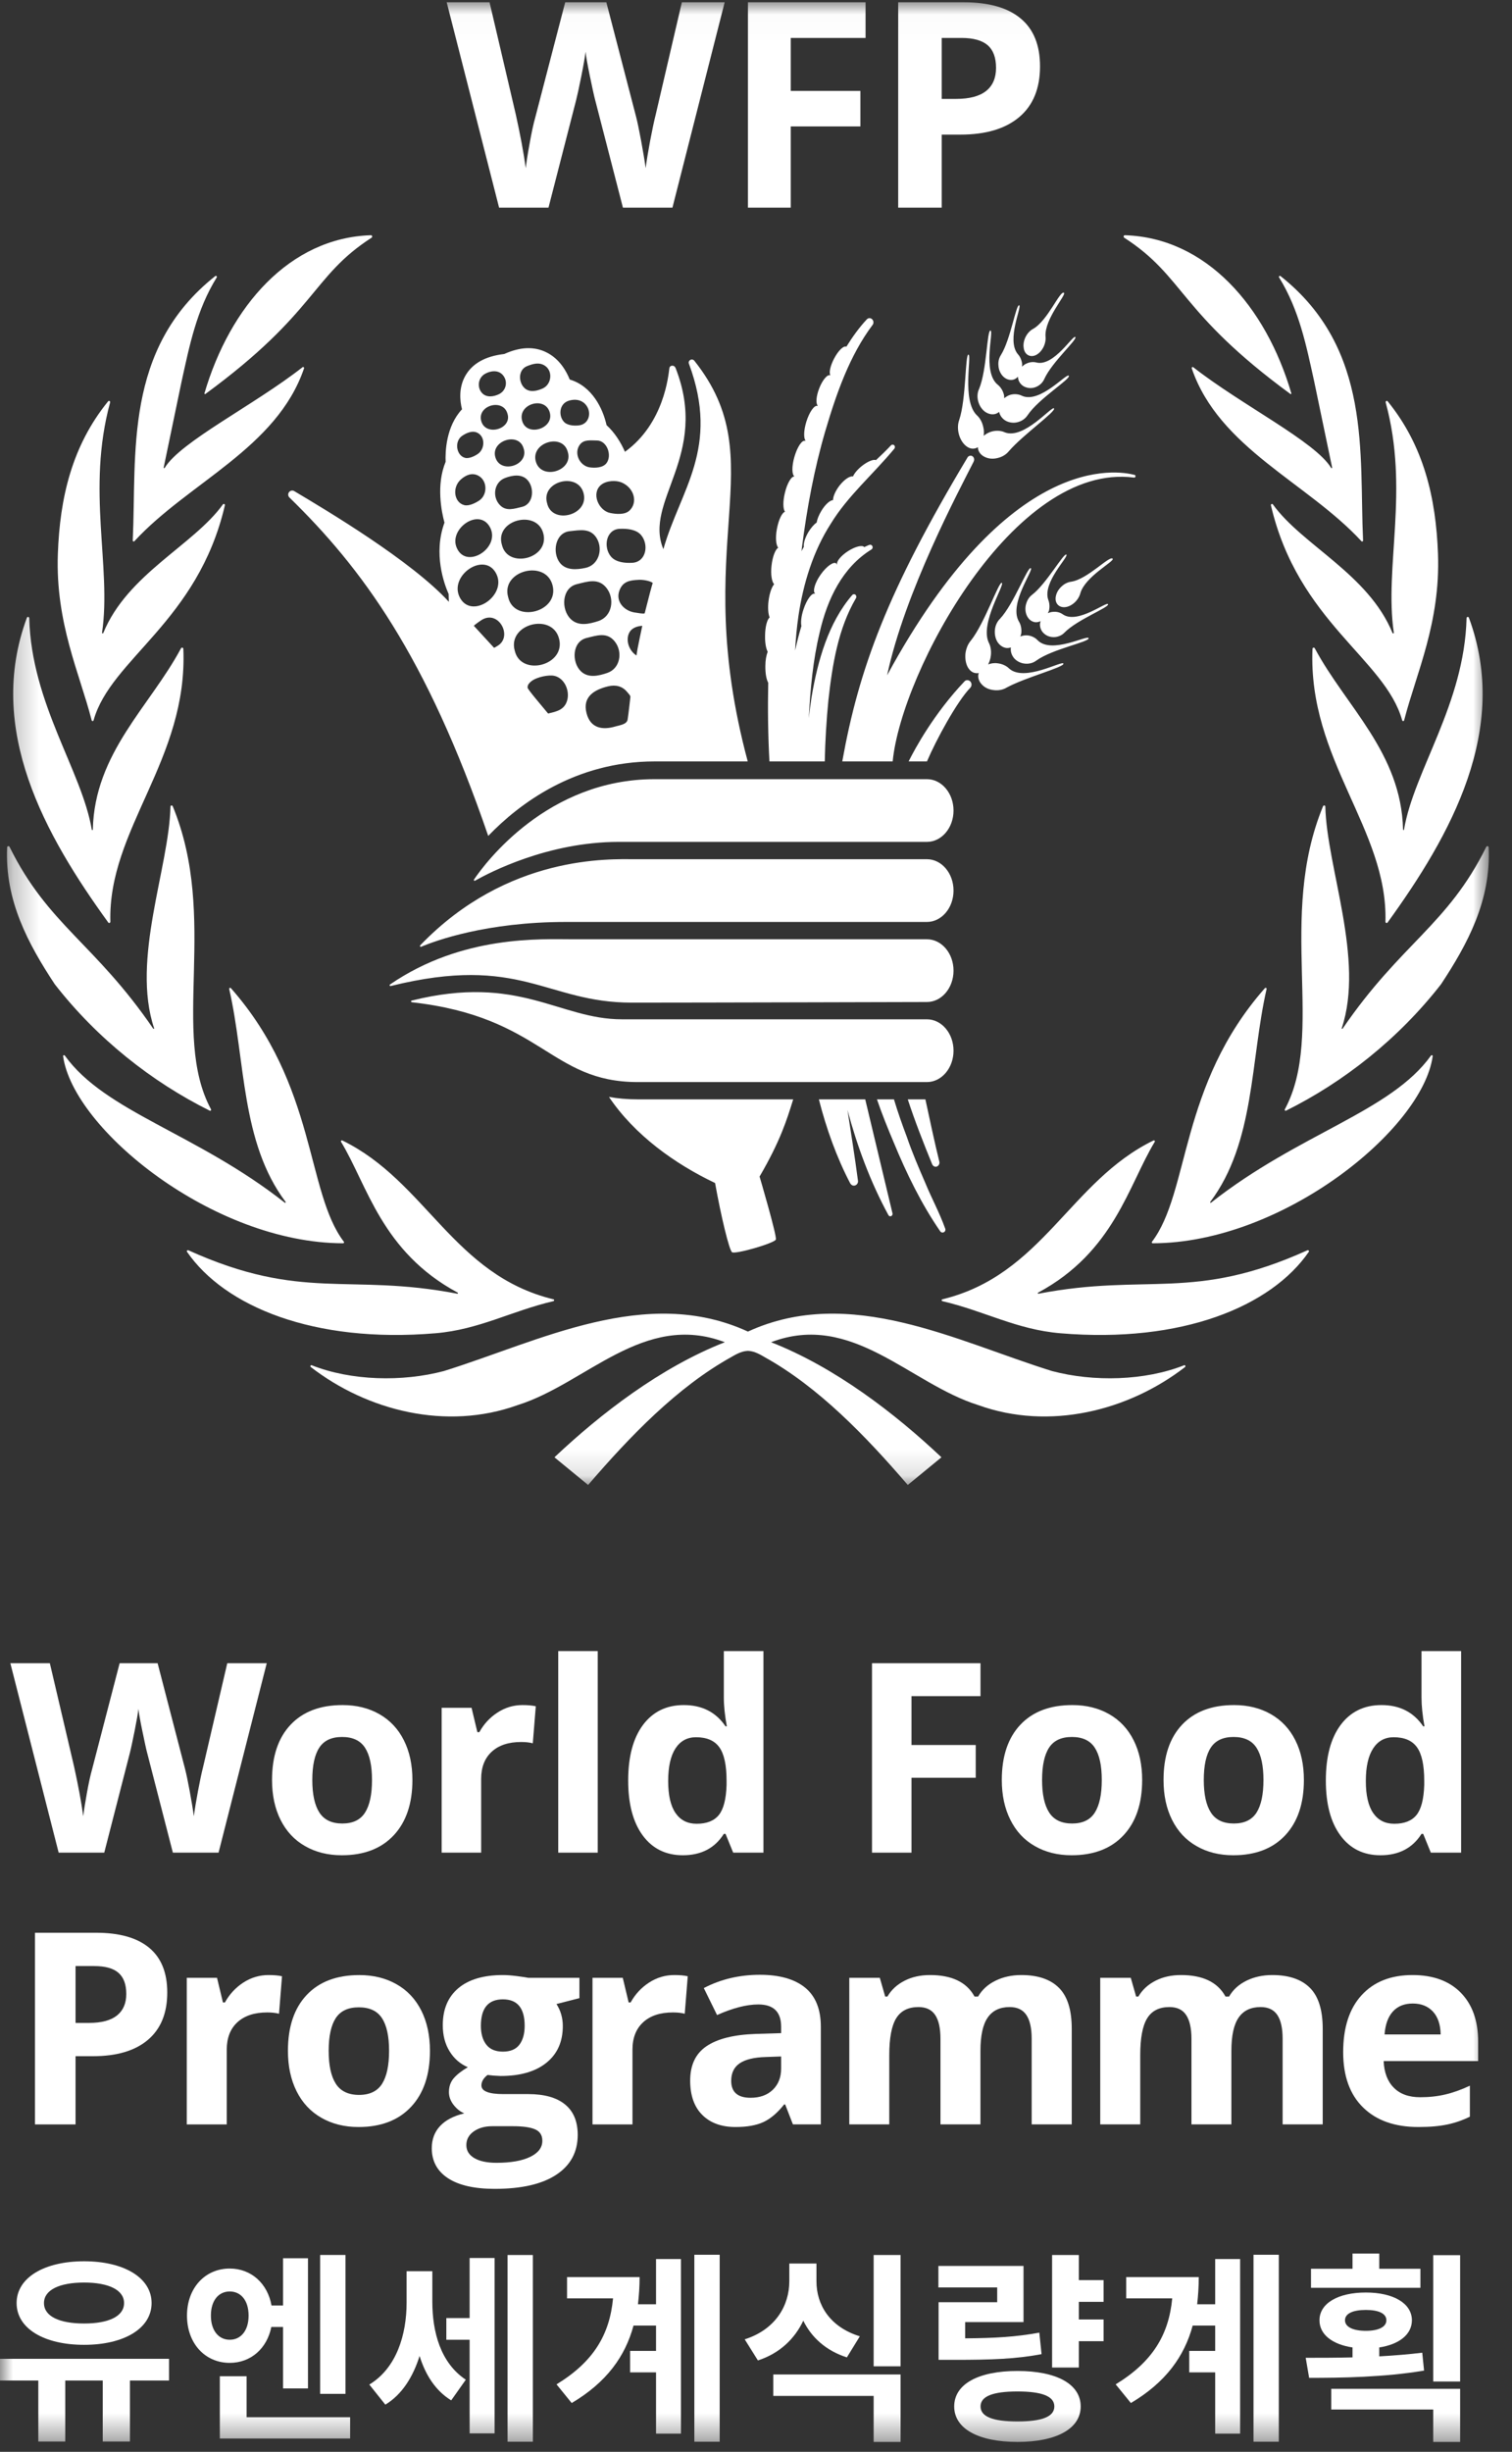 <?xml version="1.0" encoding="UTF-8"?>
<svg width="58px" height="94px" viewBox="0 0 58 94" version="1.1" xmlns="http://www.w3.org/2000/svg" xmlns:xlink="http://www.w3.org/1999/xlink">
    <rect x="0" y="0" width="58" height="94" fill="#333333" stroke="none"/>
    <!-- Generator: Sketch 56.3 (81716) - https://sketch.com -->
    <title>Group 34</title>
    <desc>Created with Sketch.</desc>
    <defs>
        <polygon id="path-1" points="0.267 1.021 57.112 1.021 57.112 57.865 0.267 57.865"></polygon>
        <polygon id="path-3" points="0 94.621 57.112 94.621 57.112 1.087 0 1.087"></polygon>
    </defs>
    <g id="Page-1" stroke="none" stroke-width="1" fill="none" fill-rule="evenodd">
        <g id="Group-34" transform="translate(0, -1)">
            <g id="Group-3" transform="translate(0, 0.067)">
                <mask id="mask-2" fill="white">
                    <use xlink:href="#path-1"></use>
                </mask>
                <g id="Clip-2"></g>
                <path d="M36.125,4.725 L36.674,4.725 C37.188,4.725 37.571,4.624 37.827,4.421 C38.081,4.218 38.208,3.922 38.208,3.535 C38.208,3.144 38.102,2.855 37.889,2.668 C37.674,2.482 37.34,2.388 36.884,2.388 L36.125,2.388 L36.125,4.725 Z M39.895,3.477 C39.895,4.323 39.63,4.972 39.1,5.42 C38.57,5.869 37.818,6.094 36.841,6.094 L36.125,6.094 L36.125,8.893 L34.455,8.893 L34.455,1.02 L36.97,1.02 C37.926,1.02 38.652,1.226 39.148,1.638 C39.646,2.048 39.895,2.661 39.895,3.477 L39.895,3.477 Z M30.333,8.893 L28.691,8.893 L28.691,1.02 L33.203,1.02 L33.203,2.388 L30.333,2.388 L30.333,4.419 L33.004,4.419 L33.004,5.781 L30.333,5.781 L30.333,8.893 Z M25.795,8.893 L23.895,8.893 L22.828,4.758 C22.788,4.61 22.721,4.306 22.626,3.845 C22.531,3.383 22.476,3.073 22.462,2.916 C22.44,3.11 22.386,3.421 22.3,3.85 C22.214,4.279 22.148,4.586 22.101,4.769 L21.04,8.893 L19.145,8.893 L17.135,1.02 L18.779,1.02 L19.785,5.318 C19.961,6.111 20.088,6.799 20.168,7.38 C20.189,7.176 20.238,6.859 20.317,6.431 C20.393,6 20.466,5.668 20.534,5.431 L21.681,1.02 L23.259,1.02 L24.406,5.431 C24.456,5.629 24.519,5.93 24.594,6.335 C24.669,6.741 24.728,7.089 24.767,7.38 C24.803,7.1 24.861,6.751 24.939,6.333 C25.018,5.915 25.09,5.576 25.155,5.318 L26.156,1.02 L27.798,1.02 L25.795,8.893 Z M21.712,36.279 C18.653,36.279 16.689,37.005 16.153,37.232 C16.121,37.245 16.095,37.2 16.12,37.175 C19.482,33.681 23.417,33.874 24.365,33.874 L35.556,33.874 C36.12,33.874 36.577,34.412 36.577,35.076 C36.577,35.741 36.12,36.279 35.556,36.279 L21.712,36.279 Z M24.234,39.373 C20.937,39.373 19.976,37.5 14.987,38.736 C14.953,38.744 14.929,38.698 14.959,38.678 C17.74,36.77 20.766,36.943 21.988,36.943 L35.556,36.943 C36.12,36.943 36.577,37.481 36.577,38.146 C36.577,38.81 36.12,39.349 35.556,39.349 C35.556,39.349 26.843,39.373 24.234,39.373 L24.234,39.373 Z M24.467,42.418 C21.084,42.418 20.813,39.921 15.798,39.358 C15.763,39.354 15.758,39.303 15.792,39.294 C19.912,38.264 21.446,40.012 23.852,40.012 L35.556,40.012 C36.12,40.012 36.577,40.551 36.577,41.215 C36.577,41.879 36.12,42.418 35.556,42.418 L24.467,42.418 Z M23.733,33.21 C21.009,33.21 18.752,34.398 18.222,34.698 C18.193,34.714 18.164,34.68 18.183,34.652 C18.624,34.001 21.01,30.805 25.112,30.805 L35.556,30.805 C36.12,30.805 36.577,31.344 36.577,32.008 C36.577,32.672 36.12,33.21 35.556,33.21 L23.733,33.21 Z M38.714,26.567 C38.608,26.461 38.45,26.384 38.269,26.363 C38.135,26.344 38.014,26.365 37.906,26.406 C37.954,26.307 37.993,26.2 38.008,26.075 C38.034,25.881 37.998,25.699 37.924,25.56 C37.588,24.823 38.55,23.346 38.43,23.28 C38.314,23.216 37.767,24.844 37.234,25.502 C37.132,25.622 37.058,25.795 37.034,25.993 C37.016,26.187 37.048,26.371 37.121,26.507 C37.195,26.64 37.308,26.733 37.44,26.74 C37.477,26.746 37.514,26.744 37.548,26.735 C37.54,26.754 37.532,26.776 37.529,26.795 C37.508,26.938 37.564,27.074 37.671,27.184 C37.777,27.296 37.932,27.37 38.114,27.39 C38.301,27.415 38.474,27.377 38.608,27.298 C39.33,26.903 40.824,26.514 40.793,26.376 C40.763,26.237 39.306,27.092 38.714,26.567 L38.714,26.567 Z M39.816,25.492 C39.717,25.382 39.574,25.307 39.408,25.292 C39.313,25.286 39.226,25.302 39.14,25.334 C39.154,25.288 39.172,25.249 39.177,25.203 C39.195,25.027 39.154,24.865 39.074,24.741 C38.708,24.061 39.663,22.779 39.541,22.716 C39.417,22.652 38.893,24.087 38.361,24.655 C38.256,24.756 38.182,24.905 38.164,25.081 C38.148,25.257 38.187,25.422 38.264,25.547 C38.347,25.67 38.464,25.758 38.603,25.776 C38.664,25.782 38.727,25.771 38.782,25.756 C38.78,25.763 38.772,25.774 38.774,25.782 C38.761,25.931 38.817,26.075 38.913,26.182 C39.013,26.288 39.159,26.363 39.319,26.376 C39.485,26.392 39.637,26.347 39.753,26.259 C40.374,25.811 41.795,25.545 41.759,25.4 C41.724,25.262 40.363,26.013 39.816,25.492 L39.816,25.492 Z M40.782,24.495 C40.68,24.418 40.539,24.375 40.393,24.391 C40.321,24.394 40.256,24.416 40.195,24.442 C40.206,24.412 40.224,24.388 40.235,24.359 C40.274,24.207 40.261,24.053 40.211,23.928 C39.98,23.261 41.006,22.276 40.906,22.196 C40.806,22.121 40.139,23.315 39.593,23.735 C39.487,23.812 39.404,23.935 39.361,24.089 C39.317,24.239 39.33,24.396 39.382,24.519 C39.437,24.644 39.526,24.737 39.648,24.774 C39.741,24.805 39.832,24.785 39.919,24.748 C39.9,24.799 39.889,24.857 39.895,24.919 C39.908,25.055 39.974,25.169 40.082,25.249 C40.184,25.33 40.324,25.369 40.469,25.358 C40.619,25.343 40.748,25.278 40.837,25.182 C41.33,24.684 42.555,24.218 42.505,24.098 C42.453,23.978 41.35,24.865 40.782,24.495 L40.782,24.495 Z M42.682,22.356 C42.579,22.204 41.721,23.144 41.087,23.235 C40.969,23.25 40.837,23.309 40.726,23.413 C40.608,23.52 40.532,23.65 40.506,23.775 C40.476,23.898 40.495,24.018 40.561,24.1 C40.632,24.186 40.74,24.223 40.861,24.21 C40.982,24.197 41.108,24.137 41.226,24.029 C41.337,23.925 41.413,23.794 41.443,23.672 C41.635,23.027 42.759,22.454 42.682,22.356 L42.682,22.356 Z M24.94,23.63 C24.915,23.722 24.73,24.447 24.73,24.447 C24.678,24.476 24.456,24.429 24.399,24.423 C23.975,24.383 23.597,24.016 23.76,23.575 C23.892,23.217 24.164,23.179 24.509,23.162 C24.652,23.156 24.911,23.191 25.039,23.28 C25.039,23.28 24.988,23.445 24.94,23.63 L24.94,23.63 Z M24.454,25.816 C24.441,25.899 24.428,25.982 24.415,26.064 C24.151,25.899 23.996,25.521 24.123,25.222 C24.219,24.996 24.461,24.936 24.638,24.926 C24.575,25.222 24.512,25.518 24.454,25.816 L24.454,25.816 Z M24.075,28.521 C24.042,28.705 23.791,28.731 23.62,28.781 C23.123,28.93 22.651,28.867 22.499,28.273 C22.334,27.636 22.814,27.37 23.33,27.245 C23.612,27.178 23.873,27.234 24.064,27.471 C24.113,27.529 24.169,27.584 24.183,27.639 C24.183,27.639 24.106,28.346 24.075,28.521 L24.075,28.521 Z M22.51,25.39 C22.894,25.297 23.29,25.152 23.586,25.532 C23.897,25.928 23.793,26.565 23.293,26.733 C22.965,26.845 22.567,26.94 22.286,26.672 C21.918,26.32 21.944,25.521 22.51,25.39 L22.51,25.39 Z M22.133,23.328 C22.538,23.229 22.957,23.08 23.267,23.477 C23.591,23.893 23.483,24.564 22.96,24.741 C22.612,24.855 22.194,24.956 21.899,24.673 C21.512,24.306 21.542,23.467 22.133,23.328 L22.133,23.328 Z M21.757,27.785 C21.651,28.155 21.346,28.212 21.025,28.289 C20.814,28.03 20.25,27.377 20.239,27.3 C20.236,27.274 20.239,27.246 20.251,27.21 C20.278,27.133 20.367,27.058 20.433,27.015 C20.625,26.89 21.036,26.797 21.257,26.842 C21.655,26.927 21.862,27.413 21.757,27.785 L21.757,27.785 Z M19.746,25.881 C19.457,24.855 21.179,24.407 21.444,25.414 C21.718,26.448 19.981,26.888 19.746,25.881 L19.746,25.881 Z M19.494,23.832 C19.199,22.811 20.929,22.364 21.194,23.366 C21.468,24.401 19.728,24.842 19.494,23.832 L19.494,23.832 Z M19.252,21.818 C18.97,20.866 20.594,20.445 20.841,21.383 C21.096,22.347 19.472,22.764 19.252,21.818 L19.252,21.818 Z M19.086,25.694 C19.006,25.741 18.977,25.766 18.949,25.766 L18.177,24.926 C18.186,24.902 18.426,24.73 18.505,24.684 C19.146,24.328 19.675,25.348 19.086,25.694 L19.086,25.694 Z M17.62,23.803 C17.239,22.96 18.628,22.046 19.049,22.955 C19.436,23.792 18.046,24.721 17.62,23.803 L17.62,23.803 Z M18.789,21.135 C19.228,21.916 17.904,22.787 17.526,21.948 C17.189,21.224 18.365,20.379 18.789,21.135 L18.789,21.135 Z M17.678,19.315 C17.873,19.143 18.1,19.049 18.331,19.161 C18.702,19.34 18.712,19.896 18.389,20.118 C18.241,20.218 17.991,20.344 17.809,20.299 C17.413,20.198 17.337,19.617 17.678,19.315 L17.678,19.315 Z M17.728,17.642 C17.889,17.534 18.102,17.437 18.285,17.512 C18.621,17.649 18.609,18.135 18.339,18.33 C18.215,18.418 17.991,18.527 17.841,18.487 C17.502,18.401 17.418,17.852 17.728,17.642 L17.728,17.642 Z M18.618,15.258 C18.817,15.15 19.104,15.106 19.283,15.306 C19.494,15.542 19.425,15.9 19.149,16.041 C18.936,16.148 18.649,16.187 18.481,15.99 C18.296,15.777 18.334,15.411 18.618,15.258 L18.618,15.258 Z M18.459,17.07 C18.299,16.473 19.304,16.19 19.468,16.798 C19.649,17.387 18.62,17.679 18.459,17.07 L18.459,17.07 Z M20.081,18.111 C20.314,18.756 19.222,19.122 19.009,18.485 C18.791,17.839 19.888,17.472 20.081,18.111 L20.081,18.111 Z M20.218,14.97 C20.426,14.886 20.693,14.797 20.925,14.97 C21.214,15.186 21.151,15.674 20.82,15.825 C20.601,15.924 20.322,15.99 20.128,15.818 C19.881,15.596 19.868,15.11 20.218,14.97 L20.218,14.97 Z M20.025,20.366 C19.731,20.434 19.422,20.552 19.178,20.299 C18.865,19.977 18.955,19.412 19.378,19.257 C19.652,19.153 19.999,19.094 20.223,19.324 C20.509,19.617 20.479,20.256 20.025,20.366 L20.025,20.366 Z M20.031,17.072 C19.842,16.433 20.883,16.106 21.083,16.726 C21.288,17.362 20.209,17.701 20.031,17.072 L20.031,17.072 Z M21.775,18.244 C22.02,18.975 20.786,19.364 20.559,18.644 C20.331,17.909 21.572,17.52 21.775,18.244 L21.775,18.244 Z M21.84,16.289 C22.059,16.231 22.288,16.251 22.454,16.431 C22.707,16.702 22.62,17.165 22.246,17.235 C22.07,17.267 21.799,17.253 21.662,17.134 C21.414,16.915 21.426,16.4 21.84,16.289 L21.84,16.289 Z M22.894,17.821 C23.29,17.821 23.49,18.404 23.26,18.696 C23.12,18.871 22.82,18.881 22.614,18.85 C22.236,18.79 21.994,18.303 22.249,17.973 C22.403,17.773 22.67,17.821 22.894,17.821 L22.894,17.821 Z M20.986,20.224 C20.742,19.385 22.168,19.01 22.386,19.843 C22.607,20.69 21.173,21.064 20.986,20.224 L20.986,20.224 Z M21.86,21.298 C22.249,21.257 22.653,21.167 22.894,21.575 C23.144,22.006 22.957,22.606 22.451,22.707 C22.12,22.777 21.718,22.808 21.481,22.516 C21.17,22.127 21.294,21.351 21.86,21.298 L21.86,21.298 Z M23.839,19.428 C24.321,19.627 24.484,20.194 24.143,20.512 C23.962,20.677 23.63,20.645 23.407,20.6 C22.96,20.512 22.667,19.84 23.06,19.52 C23.261,19.357 23.621,19.338 23.839,19.428 L23.839,19.428 Z M24.597,21.453 C24.899,21.822 24.786,22.478 24.256,22.51 C23.98,22.526 23.62,22.494 23.433,22.268 C23.133,21.905 23.246,21.226 23.775,21.207 C24.051,21.196 24.41,21.226 24.597,21.453 L24.597,21.453 Z M26.641,14.771 C26.612,14.727 26.559,14.704 26.506,14.72 C26.443,14.741 26.401,14.81 26.425,14.871 C27.633,18.116 26.091,19.715 25.447,21.988 C24.673,20.142 27.235,18.404 25.914,15.039 C25.895,14.997 25.862,14.962 25.815,14.955 C25.749,14.946 25.686,14.973 25.675,15.061 C25.641,15.298 25.486,17.163 23.973,18.255 C23.817,17.899 23.588,17.525 23.267,17.232 C23.128,16.603 22.717,15.74 21.855,15.484 C21.725,15.16 21.464,14.693 20.964,14.443 C20.494,14.208 19.949,14.23 19.344,14.505 C18.612,14.589 18.109,14.874 17.844,15.351 C17.594,15.801 17.639,16.291 17.722,16.625 C17.107,17.283 17.078,18.258 17.094,18.639 C16.728,19.518 16.933,20.544 17.05,20.97 C16.613,22.164 17.039,23.322 17.209,23.706 C17.209,23.81 17.215,23.909 17.22,24.007 C15.789,22.441 12.532,20.502 11.286,19.761 C11.229,19.726 11.155,19.735 11.105,19.782 C11.042,19.841 11.038,19.937 11.097,20.001 C13.873,22.707 16.35,26.048 18.728,32.981 C19.915,31.747 22.06,30.125 25.112,30.125 L28.683,30.125 C26.414,21.673 29.717,18.65 26.641,14.771 L26.641,14.771 Z M43.522,19.14 C42.868,18.969 38.7,18.231 34.029,26.824 C34.712,23.624 36.782,19.753 37.351,18.628 L37.351,18.621 C37.385,18.556 37.367,18.474 37.308,18.428 C37.251,18.386 37.164,18.399 37.119,18.463 C34.033,23.61 32.948,26.575 32.309,30.125 L34.243,30.125 C34.572,26.703 38.893,18.644 43.498,19.243 L43.503,19.243 C43.529,19.249 43.553,19.228 43.555,19.204 C43.566,19.174 43.548,19.145 43.522,19.14 L43.522,19.14 Z M34.235,47.448 L33.19,43.081 L31.412,43.081 C31.693,44.189 32.096,45.316 32.616,46.304 C32.651,46.363 32.714,46.398 32.777,46.387 C32.862,46.376 32.927,46.288 32.911,46.198 C32.79,45.274 32.646,44.381 32.509,43.491 C32.885,44.89 33.392,46.257 34.077,47.514 C34.096,47.554 34.135,47.573 34.172,47.56 C34.222,47.549 34.248,47.496 34.235,47.448 L34.235,47.448 Z M36.032,45.465 C35.851,44.735 35.662,43.841 35.498,43.081 L34.822,43.081 C35.085,43.891 35.44,44.794 35.756,45.566 C35.788,45.64 35.858,45.678 35.927,45.66 C36.008,45.636 36.054,45.548 36.032,45.465 L36.032,45.465 Z M36.258,48.034 L36.253,48.023 C36.034,47.413 35.732,46.866 35.492,46.28 C35.238,45.695 34.99,45.119 34.785,44.517 C34.614,44.067 34.432,43.549 34.292,43.081 L33.64,43.081 C33.825,43.626 34.064,44.216 34.288,44.744 C34.78,45.935 35.349,47.101 36.071,48.146 C36.099,48.182 36.147,48.199 36.195,48.18 C36.253,48.159 36.28,48.092 36.258,48.034 L36.258,48.034 Z M37.234,27.076 C37.185,27.002 37.064,26.986 37.006,27.048 C35.819,28.299 35.101,29.632 34.854,30.125 L35.558,30.125 C35.912,29.295 36.706,27.834 37.216,27.305 L37.221,27.3 C37.275,27.241 37.284,27.143 37.234,27.076 L37.234,27.076 Z M31.866,21.016 C32.52,19.944 33.488,19.124 34.309,18.133 C34.338,18.096 34.336,18.037 34.301,18.004 C34.269,17.971 34.216,17.971 34.182,18.002 C33.996,18.202 33.801,18.388 33.601,18.575 C33.514,18.532 33.293,18.617 33.068,18.793 C32.892,18.932 32.766,19.087 32.722,19.199 C32.609,19.172 32.396,19.305 32.203,19.55 C32.046,19.755 31.953,19.971 31.957,20.104 C31.835,20.115 31.659,20.269 31.509,20.515 C31.412,20.677 31.348,20.834 31.327,20.965 C31.231,21.031 31.12,21.157 31.017,21.319 C30.883,21.543 30.814,21.769 30.835,21.9 C30.804,21.956 30.772,22.009 30.746,22.066 C30.751,22.02 30.757,21.978 30.761,21.932 C30.954,20.416 31.233,18.913 31.657,17.464 C32.083,16.02 32.592,14.562 33.47,13.393 L33.475,13.387 C33.52,13.324 33.514,13.236 33.459,13.177 C33.403,13.116 33.312,13.114 33.253,13.174 C32.951,13.497 32.696,13.857 32.466,14.226 C32.366,14.173 32.157,14.371 31.996,14.68 C31.848,14.96 31.796,15.218 31.851,15.317 C31.851,15.317 31.848,15.324 31.844,15.322 C31.738,15.276 31.544,15.511 31.424,15.825 C31.309,16.121 31.287,16.393 31.367,16.484 C31.361,16.489 31.361,16.491 31.359,16.497 C31.24,16.454 31.048,16.724 30.93,17.104 C30.833,17.427 30.822,17.707 30.894,17.818 C30.898,17.824 30.894,17.837 30.888,17.835 C30.767,17.791 30.583,18.068 30.474,18.447 C30.367,18.812 30.374,19.135 30.477,19.199 C30.359,19.185 30.193,19.463 30.106,19.838 C30.028,20.163 30.035,20.442 30.111,20.554 C29.996,20.589 29.867,20.86 29.801,21.213 C29.738,21.556 29.769,21.842 29.854,21.932 C29.746,21.988 29.635,22.268 29.596,22.614 C29.557,22.957 29.606,23.241 29.696,23.331 C29.606,23.432 29.519,23.672 29.483,23.959 C29.445,24.234 29.469,24.471 29.522,24.605 C29.424,24.687 29.352,24.964 29.348,25.297 C29.341,25.563 29.38,25.789 29.448,25.92 C29.396,26.053 29.359,26.248 29.359,26.463 C29.354,26.744 29.398,26.983 29.469,27.109 C29.448,28.092 29.461,29.139 29.515,30.125 L31.638,30.125 C31.653,29.357 31.703,28.521 31.779,27.761 C31.929,26.408 32.153,25.033 32.829,23.876 L32.835,23.869 C32.857,23.826 32.853,23.779 32.822,23.741 C32.783,23.706 32.727,23.706 32.69,23.748 C31.772,24.814 31.37,26.261 31.133,27.649 C31.09,27.921 31.056,28.196 31.025,28.467 C31.083,27.353 31.185,26.246 31.44,25.19 C31.733,23.906 32.316,22.683 33.43,21.998 C33.464,21.978 33.483,21.932 33.47,21.886 C33.455,21.836 33.403,21.807 33.359,21.82 C33.288,21.842 33.222,21.879 33.153,21.908 C33.079,21.818 32.809,21.884 32.529,22.063 C32.264,22.235 32.088,22.449 32.107,22.566 C32.107,22.571 32.094,22.58 32.094,22.568 C32.09,22.555 32.088,22.542 32.079,22.534 C31.981,22.452 31.711,22.637 31.485,22.955 C31.257,23.272 31.167,23.603 31.264,23.687 C31.27,23.691 31.267,23.698 31.261,23.698 C31.144,23.65 30.946,23.92 30.822,24.295 C30.733,24.559 30.712,24.801 30.743,24.94 C30.743,24.945 30.737,24.95 30.737,24.95 C30.646,25.255 30.57,25.56 30.498,25.873 C30.525,25.433 30.564,24.99 30.627,24.554 C30.814,23.296 31.193,22.066 31.866,21.016 L31.866,21.016 Z M38.547,17.51 C38.414,17.446 38.237,17.429 38.061,17.472 C37.93,17.504 37.824,17.567 37.734,17.642 C37.748,17.53 37.748,17.418 37.716,17.296 C37.674,17.104 37.58,16.947 37.464,16.846 C36.89,16.273 37.284,14.549 37.151,14.529 C37.019,14.509 37.067,16.227 36.795,17.033 C36.74,17.182 36.73,17.371 36.777,17.563 C36.825,17.751 36.919,17.912 37.038,18.015 C37.151,18.114 37.288,18.16 37.416,18.12 C37.451,18.114 37.484,18.098 37.514,18.077 C37.514,18.098 37.514,18.12 37.517,18.14 C37.545,18.283 37.645,18.391 37.782,18.455 C37.921,18.522 38.093,18.538 38.272,18.492 C38.454,18.45 38.603,18.351 38.7,18.231 C39.24,17.605 40.508,16.712 40.432,16.592 C40.356,16.476 39.285,17.791 38.547,17.51 L38.547,17.51 Z M41,15.338 C40.919,15.221 39.904,16.407 39.211,16.111 C39.08,16.044 38.919,16.025 38.758,16.069 C38.669,16.095 38.593,16.143 38.522,16.201 C38.519,16.153 38.522,16.111 38.511,16.069 C38.469,15.895 38.374,15.759 38.256,15.668 C37.677,15.162 38.132,13.622 37.995,13.606 C37.856,13.591 37.858,15.122 37.558,15.841 C37.495,15.975 37.477,16.139 37.521,16.31 C37.564,16.481 37.658,16.622 37.777,16.712 C37.895,16.798 38.034,16.838 38.171,16.806 C38.232,16.79 38.284,16.758 38.332,16.724 C38.332,16.732 38.33,16.742 38.332,16.75 C38.374,16.897 38.474,17.011 38.603,17.077 C38.734,17.139 38.895,17.16 39.05,17.115 C39.211,17.072 39.337,16.974 39.417,16.854 C39.845,16.212 41.082,15.46 41,15.338 L41,15.338 Z M41.25,13.854 C41.161,13.76 40.432,14.981 39.771,14.834 C39.648,14.8 39.503,14.808 39.371,14.874 C39.306,14.901 39.25,14.946 39.204,14.992 C39.204,14.962 39.211,14.933 39.211,14.901 C39.195,14.746 39.132,14.603 39.041,14.507 C38.595,13.963 39.213,12.677 39.095,12.636 C38.974,12.602 38.764,13.955 38.395,14.544 C38.321,14.656 38.284,14.8 38.301,14.957 C38.311,15.114 38.377,15.255 38.469,15.354 C38.564,15.452 38.68,15.506 38.806,15.498 C38.9,15.495 38.982,15.445 39.05,15.377 C39.05,15.432 39.061,15.489 39.087,15.546 C39.145,15.668 39.248,15.753 39.374,15.788 C39.498,15.828 39.645,15.818 39.776,15.753 C39.911,15.687 40.008,15.581 40.061,15.46 C40.35,14.819 41.337,13.947 41.25,13.854 L41.25,13.854 Z M40.813,12.159 C40.663,12.053 40.187,13.239 39.621,13.547 C39.517,13.604 39.417,13.705 39.345,13.843 C39.274,13.985 39.248,14.134 39.267,14.259 C39.28,14.384 39.337,14.491 39.43,14.544 C39.524,14.599 39.637,14.597 39.745,14.542 C39.856,14.485 39.953,14.384 40.026,14.243 C40.095,14.104 40.121,13.955 40.106,13.83 C40.063,13.158 40.919,12.226 40.813,12.159 L40.813,12.159 Z M30.427,43.081 L24.467,43.081 C24.062,43.081 23.696,43.049 23.359,42.987 C23.362,42.987 23.362,42.991 23.362,42.991 C24.341,44.445 25.875,45.548 27.43,46.288 C27.669,47.615 27.97,48.843 28.078,48.94 C28.188,49.036 29.715,48.595 29.762,48.454 C29.807,48.313 29.137,46.041 29.137,46.041 C29.941,44.663 30.188,43.851 30.427,43.081 L30.427,43.081 Z M45.421,53.276 C43.916,53.871 41.953,53.922 40.35,53.496 C36.68,52.353 32.603,50.187 28.691,51.984 C24.778,50.187 20.701,52.353 17.031,53.496 C15.428,53.922 13.465,53.871 11.96,53.276 C11.918,53.261 11.886,53.314 11.923,53.344 C14.089,55.019 17.122,55.789 19.855,54.803 C22.477,53.985 24.696,51.207 27.804,52.392 C25.343,53.355 23.044,55.128 21.268,56.804 L22.56,57.865 C24.173,55.987 25.988,54.108 28.043,52.966 C28.324,52.799 28.494,52.733 28.691,52.723 C28.887,52.733 29.057,52.799 29.335,52.966 C31.393,54.108 33.209,55.987 34.822,57.865 L36.114,56.804 C34.338,55.128 32.038,53.355 29.578,52.392 C32.685,51.207 34.903,53.985 37.527,54.803 C40.258,55.789 43.292,55.019 45.458,53.344 C45.492,53.314 45.463,53.261 45.421,53.276 L45.421,53.276 Z M21.227,50.746 C17.391,49.816 16.341,46.22 13.134,44.658 C13.099,44.639 13.062,44.68 13.084,44.711 C14.093,46.374 14.641,48.922 17.555,50.49 C17.578,50.504 17.565,50.541 17.539,50.532 C13.36,49.728 11.605,50.847 7.226,48.867 C7.189,48.852 7.15,48.891 7.174,48.926 C8.613,51.015 12.028,52.443 16.707,52.048 C18.392,51.905 19.612,51.196 21.227,50.818 C21.268,50.807 21.268,50.754 21.227,50.746 L21.227,50.746 Z M13.191,48.54 C11.734,46.629 12.149,42.55 8.858,38.818 C8.831,38.789 8.784,38.813 8.792,38.85 C9.421,41.599 9.234,44.722 10.955,47.011 C10.97,47.035 10.947,47.059 10.923,47.042 C7.529,44.371 4.039,43.566 2.487,41.403 C2.463,41.373 2.415,41.389 2.421,41.427 C2.806,44.226 8.184,48.59 13.163,48.599 C13.191,48.599 13.21,48.564 13.191,48.54 L13.191,48.54 Z M8.094,43.462 C6.531,40.563 8.399,36.14 6.626,31.843 C6.607,31.797 6.539,31.808 6.539,31.856 C6.487,34.204 5.029,37.708 5.911,40.353 C5.92,40.377 5.889,40.39 5.876,40.368 C3.632,37.089 1.85,36.404 0.366,33.401 C0.345,33.356 0.276,33.369 0.274,33.418 C0.179,35.458 1.082,37.121 2.1,38.666 C3.728,40.757 5.826,42.412 8.044,43.514 C8.079,43.531 8.11,43.496 8.094,43.462 L8.094,43.462 Z M7.033,25.808 C7.031,25.76 6.968,25.745 6.944,25.787 C5.752,28.017 3.629,29.791 3.561,32.735 C3.558,32.765 3.526,32.768 3.521,32.741 C3.135,30.468 1.206,27.921 1.121,24.631 C1.121,24.581 1.05,24.567 1.032,24.614 C-0.555,28.893 1.726,32.952 4.155,36.303 C4.181,36.337 4.234,36.316 4.234,36.271 C4.134,32.719 7.213,30.068 7.033,25.808 L7.033,25.808 Z M8.549,20.273 C7.424,21.836 4.889,22.942 3.963,25.198 C3.95,25.231 3.91,25.222 3.915,25.185 C4.285,22.657 3.308,19.72 4.224,16.361 C4.237,16.313 4.176,16.281 4.148,16.319 C2.763,18.021 2.295,20.016 2.219,22.171 C2.124,24.82 3.056,26.752 3.516,28.547 C3.526,28.59 3.582,28.588 3.591,28.544 C4.255,26.189 7.584,24.772 8.626,20.309 C8.639,20.262 8.579,20.232 8.549,20.273 L8.549,20.273 Z M11.605,15.012 C9.752,16.465 6.924,17.863 6.316,18.874 C6.305,18.894 6.274,18.878 6.279,18.857 L6.965,15.562 C7.274,14.163 7.539,12.823 8.313,11.57 C8.336,11.533 8.292,11.491 8.257,11.518 C4.731,14.309 5.247,18.349 5.092,21.655 C5.089,21.69 5.131,21.706 5.155,21.682 C7.231,19.43 10.616,18.12 11.662,15.058 C11.675,15.021 11.636,14.988 11.605,15.012 L11.605,15.012 Z M14.228,9.951 C11.112,10.049 8.823,12.673 7.842,16.014 C7.837,16.033 7.863,16.049 7.879,16.038 C12.17,12.892 11.931,11.544 14.254,10.046 C14.297,10.02 14.278,9.951 14.228,9.951 L14.228,9.951 Z M50.152,48.867 C45.776,50.847 44.018,49.728 39.839,50.532 C39.813,50.541 39.8,50.504 39.824,50.49 C42.737,48.922 43.285,46.374 44.295,44.711 C44.316,44.68 44.279,44.639 44.246,44.658 C41.039,46.22 39.991,49.816 36.151,50.746 C36.112,50.754 36.112,50.807 36.151,50.818 C37.767,51.196 38.987,51.905 40.672,52.048 C45.35,52.443 48.768,51.015 50.206,48.926 C50.229,48.891 50.189,48.852 50.152,48.867 L50.152,48.867 Z M54.892,41.403 C53.339,43.566 49.849,44.371 46.455,47.042 C46.434,47.059 46.408,47.035 46.427,47.011 C48.145,44.722 47.958,41.599 48.586,38.85 C48.595,38.813 48.547,38.789 48.521,38.818 C45.231,42.55 45.645,46.629 44.19,48.54 C44.172,48.564 44.187,48.599 44.218,48.599 C49.197,48.59 54.574,44.226 54.957,41.427 C54.963,41.389 54.916,41.373 54.892,41.403 L54.892,41.403 Z M57.105,33.418 C57.102,33.369 57.033,33.356 57.013,33.401 C55.529,36.404 53.747,37.089 51.504,40.368 C51.489,40.39 51.46,40.377 51.469,40.353 C52.35,37.708 50.895,34.204 50.839,31.856 C50.839,31.808 50.771,31.797 50.752,31.843 C48.979,36.14 50.847,40.563 49.286,43.462 C49.269,43.496 49.3,43.531 49.334,43.514 C51.552,42.412 53.65,40.757 55.279,38.666 C56.297,37.121 57.199,35.458 57.105,33.418 L57.105,33.418 Z M56.346,24.614 C56.328,24.567 56.257,24.581 56.257,24.631 C56.174,27.921 54.244,30.468 53.857,32.741 C53.852,32.768 53.821,32.765 53.821,32.735 C53.752,29.791 51.626,28.017 50.434,25.787 C50.411,25.745 50.347,25.76 50.347,25.808 C50.168,30.068 53.244,32.719 53.145,36.271 C53.145,36.316 53.2,36.337 53.226,36.303 C55.652,32.952 57.933,28.893 56.346,24.614 L56.346,24.614 Z M55.161,22.171 C55.083,20.016 54.615,18.021 53.231,16.319 C53.202,16.281 53.145,16.313 53.154,16.361 C54.07,19.72 53.095,22.657 53.466,25.185 C53.471,25.222 53.428,25.231 53.415,25.198 C52.489,22.942 49.956,21.836 48.829,20.273 C48.803,20.232 48.742,20.262 48.753,20.309 C49.795,24.772 53.124,26.189 53.786,28.544 C53.797,28.588 53.852,28.59 53.863,28.547 C54.324,26.752 55.255,24.82 55.161,22.171 L55.161,22.171 Z M49.121,11.518 C49.086,11.491 49.042,11.533 49.066,11.57 C49.839,12.823 50.105,14.163 50.413,15.562 L51.1,18.857 C51.106,18.878 51.073,18.894 51.063,18.874 C50.456,17.863 47.629,16.465 45.774,15.012 C45.745,14.988 45.703,15.021 45.716,15.058 C46.764,18.12 50.147,19.43 52.224,21.682 C52.247,21.706 52.289,21.69 52.287,21.655 C52.132,18.349 52.647,14.309 49.121,11.518 L49.121,11.518 Z M43.15,9.951 C43.1,9.951 43.085,10.02 43.124,10.046 C45.448,11.544 45.207,12.892 49.5,16.038 C49.519,16.049 49.542,16.033 49.536,16.014 C48.556,12.673 46.266,10.049 43.15,9.951 L43.15,9.951 Z" id="Fill-1" fill="#FFFFFF" mask="url(#mask-2)"></path>
            </g>
            <path d="M8.384,72.028 L6.631,72.028 L5.648,68.214 C5.611,68.078 5.549,67.796 5.462,67.371 C5.373,66.946 5.324,66.661 5.31,66.515 C5.29,66.693 5.24,66.981 5.161,67.377 C5.081,67.772 5.021,68.055 4.977,68.223 L3.999,72.028 L2.25,72.028 L0.397,64.766 L1.912,64.766 L2.842,68.73 C3.003,69.462 3.121,70.096 3.194,70.632 C3.214,70.444 3.26,70.151 3.331,69.756 C3.402,69.36 3.469,69.054 3.532,68.835 L4.589,64.766 L6.046,64.766 L7.103,68.835 C7.15,69.017 7.207,69.295 7.277,69.669 C7.346,70.044 7.4,70.364 7.436,70.632 C7.469,70.374 7.523,70.053 7.595,69.666 C7.667,69.281 7.733,68.969 7.794,68.73 L8.718,64.766 L10.232,64.766 L8.384,72.028 Z" id="Fill-4" fill="#FFFFFF"></path>
            <path d="M11.98,69.242 C11.98,69.792 12.07,70.207 12.25,70.488 C12.431,70.77 12.725,70.911 13.132,70.911 C13.536,70.911 13.826,70.771 14.003,70.492 C14.181,70.211 14.27,69.795 14.27,69.242 C14.27,68.692 14.18,68.28 14.001,68.005 C13.822,67.73 13.53,67.593 13.122,67.593 C12.718,67.593 12.426,67.729 12.248,68.003 C12.069,68.276 11.98,68.689 11.98,69.242 M15.82,69.242 C15.82,70.146 15.58,70.852 15.104,71.362 C14.627,71.872 13.963,72.128 13.112,72.128 C12.579,72.128 12.109,72.011 11.702,71.777 C11.294,71.545 10.981,71.209 10.762,70.771 C10.544,70.335 10.435,69.825 10.435,69.242 C10.435,68.335 10.671,67.629 11.145,67.126 C11.619,66.622 12.284,66.37 13.142,66.37 C13.675,66.37 14.146,66.487 14.552,66.718 C14.96,66.951 15.273,67.283 15.491,67.717 C15.71,68.151 15.82,68.659 15.82,69.242" id="Fill-6" fill="#FFFFFF"></path>
            <path d="M20.041,66.37 C20.246,66.37 20.417,66.385 20.553,66.416 L20.438,67.836 C20.316,67.803 20.167,67.786 19.991,67.786 C19.508,67.786 19.132,67.91 18.862,68.159 C18.592,68.408 18.457,68.755 18.457,69.201 L18.457,72.028 L16.942,72.028 L16.942,66.475 L18.089,66.475 L18.312,67.409 L18.387,67.409 C18.56,67.097 18.791,66.846 19.085,66.656 C19.378,66.466 19.697,66.37 20.041,66.37" id="Fill-8" fill="#FFFFFF"></path>
            <mask id="mask-4" fill="white">
                <use xlink:href="#path-3"></use>
            </mask>
            <g id="Clip-11"></g>
            <polygon id="Fill-10" fill="#FFFFFF" mask="url(#mask-4)" points="21.414 72.028 22.929 72.028 22.929 64.3 21.414 64.3"></polygon>
            <path d="M26.724,70.921 C27.111,70.921 27.395,70.808 27.576,70.583 C27.756,70.358 27.854,69.975 27.871,69.435 L27.871,69.272 C27.871,68.675 27.779,68.248 27.595,67.991 C27.412,67.732 27.113,67.603 26.699,67.603 C26.361,67.603 26.099,67.746 25.911,68.032 C25.725,68.318 25.631,68.735 25.631,69.282 C25.631,69.828 25.725,70.237 25.914,70.511 C26.103,70.785 26.373,70.921 26.724,70.921 M26.192,72.128 C25.54,72.128 25.027,71.874 24.654,71.368 C24.282,70.861 24.097,70.159 24.097,69.262 C24.097,68.351 24.286,67.641 24.664,67.133 C25.043,66.625 25.566,66.37 26.231,66.37 C26.93,66.37 27.464,66.642 27.831,67.185 L27.881,67.185 C27.805,66.771 27.766,66.402 27.766,66.077 L27.766,64.3 L29.286,64.3 L29.286,72.028 L28.125,72.028 L27.831,71.308 L27.766,71.308 C27.422,71.854 26.898,72.128 26.192,72.128" id="Fill-12" fill="#FFFFFF" mask="url(#mask-4)"></path>
            <polygon id="Fill-13" fill="#FFFFFF" mask="url(#mask-4)" points="34.965 72.028 33.45 72.028 33.45 64.766 37.612 64.766 37.612 66.028 34.965 66.028 34.965 67.901 37.429 67.901 37.429 69.157 34.965 69.157"></polygon>
            <path d="M39.974,69.242 C39.974,69.792 40.064,70.207 40.245,70.488 C40.425,70.77 40.719,70.911 41.127,70.911 C41.53,70.911 41.821,70.771 41.997,70.492 C42.175,70.211 42.264,69.795 42.264,69.242 C42.264,68.692 42.175,68.28 41.995,68.005 C41.817,67.73 41.524,67.593 41.116,67.593 C40.713,67.593 40.421,67.729 40.242,68.003 C40.064,68.276 39.974,68.689 39.974,69.242 M43.813,69.242 C43.813,70.146 43.575,70.852 43.098,71.362 C42.621,71.872 41.957,72.128 41.106,72.128 C40.574,72.128 40.103,72.011 39.697,71.777 C39.288,71.545 38.976,71.209 38.758,70.771 C38.539,70.335 38.429,69.825 38.429,69.242 C38.429,68.335 38.666,67.629 39.139,67.126 C39.613,66.622 40.278,66.37 41.137,66.37 C41.669,66.37 42.14,66.487 42.546,66.718 C42.955,66.951 43.267,67.283 43.485,67.717 C43.704,68.151 43.813,68.659 43.813,69.242" id="Fill-14" fill="#FFFFFF" mask="url(#mask-4)"></path>
            <path d="M46.177,69.242 C46.177,69.792 46.267,70.207 46.448,70.488 C46.628,70.77 46.922,70.911 47.329,70.911 C47.733,70.911 48.023,70.771 48.201,70.492 C48.378,70.211 48.466,69.795 48.466,69.242 C48.466,68.692 48.377,68.28 48.198,68.005 C48.019,67.73 47.727,67.593 47.319,67.593 C46.915,67.593 46.624,67.729 46.445,68.003 C46.266,68.276 46.177,68.689 46.177,69.242 M50.017,69.242 C50.017,70.146 49.778,70.852 49.302,71.362 C48.824,71.872 48.16,72.128 47.309,72.128 C46.776,72.128 46.306,72.011 45.899,71.777 C45.491,71.545 45.178,71.209 44.96,70.771 C44.741,70.335 44.633,69.825 44.633,69.242 C44.633,68.335 44.868,67.629 45.342,67.126 C45.816,66.622 46.481,66.37 47.339,66.37 C47.872,66.37 48.342,66.487 48.749,66.718 C49.157,66.951 49.47,67.283 49.688,67.717 C49.907,68.151 50.017,68.659 50.017,69.242" id="Fill-15" fill="#FFFFFF" mask="url(#mask-4)"></path>
            <path d="M53.485,70.921 C53.872,70.921 54.157,70.808 54.338,70.583 C54.518,70.358 54.616,69.975 54.633,69.435 L54.633,69.272 C54.633,68.675 54.541,68.248 54.357,67.991 C54.173,67.732 53.875,67.603 53.46,67.603 C53.122,67.603 52.861,67.746 52.674,68.032 C52.487,68.318 52.393,68.735 52.393,69.282 C52.393,69.828 52.487,70.237 52.676,70.511 C52.865,70.785 53.134,70.921 53.485,70.921 M52.954,72.128 C52.302,72.128 51.789,71.874 51.417,71.368 C51.043,70.861 50.859,70.159 50.859,69.262 C50.859,68.351 51.048,67.641 51.426,67.133 C51.805,66.625 52.328,66.37 52.993,66.37 C53.692,66.37 54.226,66.642 54.593,67.185 L54.643,67.185 C54.567,66.771 54.529,66.402 54.529,66.077 L54.529,64.3 L56.048,64.3 L56.048,72.028 L54.886,72.028 L54.593,71.308 L54.529,71.308 C54.184,71.854 53.659,72.128 52.954,72.128" id="Fill-16" fill="#FFFFFF" mask="url(#mask-4)"></path>
            <path d="M2.898,78.556 L3.411,78.556 C3.891,78.556 4.248,78.461 4.486,78.272 C4.724,78.082 4.844,77.807 4.844,77.445 C4.844,77.08 4.744,76.81 4.544,76.635 C4.345,76.461 4.033,76.376 3.607,76.376 L2.898,76.376 L2.898,78.556 Z M6.416,77.39 C6.416,78.181 6.169,78.785 5.675,79.205 C5.182,79.623 4.479,79.832 3.567,79.832 L2.898,79.832 L2.898,82.447 L1.341,82.447 L1.341,75.099 L3.687,75.099 C4.579,75.099 5.257,75.29 5.721,75.674 C6.185,76.058 6.416,76.63 6.416,77.39 L6.416,77.39 Z" id="Fill-17" fill="#FFFFFF" mask="url(#mask-4)"></path>
            <path d="M10.3,76.721 C10.507,76.721 10.68,76.736 10.818,76.767 L10.703,78.204 C10.578,78.171 10.428,78.154 10.251,78.154 C9.761,78.154 9.379,78.28 9.106,78.531 C8.833,78.782 8.698,79.134 8.698,79.586 L8.698,82.447 L7.164,82.447 L7.164,76.827 L8.325,76.827 L8.552,77.772 L8.627,77.772 C8.801,77.457 9.037,77.203 9.332,77.01 C9.629,76.818 9.952,76.721 10.3,76.721" id="Fill-18" fill="#FFFFFF" mask="url(#mask-4)"></path>
            <path d="M12.608,79.627 C12.608,80.183 12.699,80.603 12.881,80.887 C13.064,81.172 13.361,81.316 13.774,81.316 C14.182,81.316 14.477,81.173 14.656,80.891 C14.835,80.607 14.925,80.186 14.925,79.627 C14.925,79.07 14.835,78.653 14.653,78.375 C14.473,78.097 14.176,77.958 13.764,77.958 C13.355,77.958 13.061,78.096 12.879,78.372 C12.699,78.649 12.608,79.067 12.608,79.627 M16.493,79.627 C16.493,80.541 16.252,81.257 15.769,81.772 C15.287,82.288 14.615,82.547 13.754,82.547 C13.214,82.547 12.738,82.429 12.326,82.192 C11.914,81.957 11.597,81.617 11.376,81.174 C11.156,80.733 11.045,80.216 11.045,79.627 C11.045,78.708 11.284,77.995 11.763,77.486 C12.242,76.977 12.916,76.722 13.784,76.722 C14.324,76.722 14.8,76.839 15.212,77.074 C15.624,77.307 15.94,77.644 16.162,78.084 C16.382,78.522 16.493,79.038 16.493,79.627" id="Fill-19" fill="#FFFFFF" mask="url(#mask-4)"></path>
            <path d="M18.447,78.667 C18.447,78.972 18.516,79.212 18.655,79.39 C18.794,79.568 19.006,79.657 19.292,79.657 C19.579,79.657 19.791,79.568 19.925,79.39 C20.058,79.212 20.126,78.972 20.126,78.667 C20.126,77.99 19.848,77.652 19.292,77.652 C18.728,77.652 18.447,77.99 18.447,78.667 L18.447,78.667 Z M17.889,83.24 C17.889,83.451 17.99,83.617 18.193,83.738 C18.397,83.858 18.68,83.919 19.045,83.919 C19.594,83.919 20.025,83.843 20.337,83.692 C20.649,83.541 20.804,83.335 20.804,83.075 C20.804,82.863 20.712,82.717 20.528,82.637 C20.343,82.556 20.058,82.516 19.674,82.516 L18.879,82.516 C18.598,82.516 18.362,82.583 18.174,82.715 C17.985,82.848 17.889,83.023 17.889,83.24 L17.889,83.24 Z M22.227,76.827 L22.227,77.606 L21.346,77.832 C21.508,78.084 21.589,78.365 21.589,78.676 C21.589,79.28 21.378,79.749 20.957,80.086 C20.538,80.423 19.953,80.591 19.205,80.591 L18.929,80.576 L18.703,80.551 C18.546,80.672 18.467,80.807 18.467,80.953 C18.467,81.174 18.749,81.285 19.311,81.285 L20.266,81.285 C20.882,81.285 21.353,81.417 21.677,81.683 C22,81.947 22.161,82.336 22.161,82.848 C22.161,83.504 21.888,84.014 21.34,84.376 C20.792,84.738 20.005,84.918 18.98,84.918 C18.197,84.918 17.597,84.781 17.183,84.509 C16.77,84.237 16.563,83.853 16.563,83.361 C16.563,83.023 16.667,82.739 16.879,82.511 C17.09,82.284 17.4,82.121 17.809,82.024 C17.651,81.957 17.514,81.847 17.397,81.695 C17.279,81.542 17.221,81.38 17.221,81.21 C17.221,80.996 17.283,80.818 17.407,80.674 C17.532,80.532 17.71,80.391 17.945,80.255 C17.65,80.127 17.416,79.923 17.244,79.642 C17.071,79.36 16.985,79.029 16.985,78.646 C16.985,78.033 17.184,77.559 17.584,77.223 C17.981,76.889 18.551,76.721 19.292,76.721 C19.449,76.721 19.636,76.736 19.852,76.764 C20.068,76.792 20.206,76.814 20.266,76.827 L22.227,76.827 Z" id="Fill-20" fill="#FFFFFF" mask="url(#mask-4)"></path>
            <path d="M25.864,76.721 C26.072,76.721 26.244,76.736 26.382,76.767 L26.267,78.204 C26.142,78.171 25.992,78.154 25.815,78.154 C25.325,78.154 24.943,78.28 24.671,78.531 C24.397,78.782 24.261,79.134 24.261,79.586 L24.261,82.447 L22.728,82.447 L22.728,76.827 L23.889,76.827 L24.115,77.772 L24.19,77.772 C24.365,77.457 24.6,77.203 24.897,77.01 C25.193,76.818 25.516,76.721 25.864,76.721" id="Fill-21" fill="#FFFFFF" mask="url(#mask-4)"></path>
            <path d="M29.964,79.842 L29.371,79.863 C28.925,79.876 28.594,79.956 28.375,80.104 C28.157,80.251 28.049,80.476 28.049,80.778 C28.049,81.209 28.297,81.426 28.792,81.426 C29.148,81.426 29.432,81.324 29.645,81.119 C29.856,80.915 29.964,80.643 29.964,80.305 L29.964,79.842 Z M30.416,82.446 L30.119,81.682 L30.079,81.682 C29.822,82.007 29.555,82.232 29.283,82.358 C29.01,82.484 28.653,82.547 28.215,82.547 C27.675,82.547 27.25,82.393 26.94,82.084 C26.631,81.777 26.475,81.337 26.475,80.768 C26.475,80.17 26.684,79.731 27.101,79.449 C27.519,79.165 28.147,79.007 28.988,78.978 L29.964,78.948 L29.964,78.702 C29.964,78.132 29.672,77.848 29.089,77.848 C28.64,77.848 28.112,77.984 27.506,78.254 L26.998,77.22 C27.645,76.881 28.362,76.711 29.149,76.711 C29.903,76.711 30.481,76.876 30.884,77.203 C31.286,77.533 31.487,78.032 31.487,78.702 L31.487,82.446 L30.416,82.446 Z" id="Fill-22" fill="#FFFFFF" mask="url(#mask-4)"></path>
            <path d="M37.61,82.446 L36.076,82.446 L36.076,79.164 C36.076,78.759 36.009,78.455 35.873,78.252 C35.737,78.049 35.524,77.948 35.232,77.948 C34.84,77.948 34.555,78.091 34.377,78.38 C34.2,78.668 34.112,79.142 34.112,79.802 L34.112,82.446 L32.579,82.446 L32.579,76.827 L33.749,76.827 L33.956,77.546 L34.041,77.546 C34.191,77.287 34.41,77.086 34.695,76.94 C34.979,76.794 35.305,76.721 35.675,76.721 C36.515,76.721 37.085,76.996 37.383,77.546 L37.519,77.546 C37.67,77.285 37.892,77.082 38.186,76.938 C38.478,76.794 38.809,76.721 39.178,76.721 C39.814,76.721 40.296,76.885 40.622,77.212 C40.949,77.538 41.112,78.061 41.112,78.782 L41.112,82.446 L39.575,82.446 L39.575,79.164 C39.575,78.759 39.507,78.455 39.371,78.252 C39.235,78.049 39.021,77.948 38.73,77.948 C38.355,77.948 38.075,78.081 37.889,78.35 C37.702,78.618 37.61,79.043 37.61,79.627 L37.61,82.446 Z" id="Fill-23" fill="#FFFFFF" mask="url(#mask-4)"></path>
            <path d="M47.236,82.446 L45.704,82.446 L45.704,79.164 C45.704,78.759 45.635,78.455 45.499,78.252 C45.365,78.049 45.151,77.948 44.859,77.948 C44.467,77.948 44.182,78.091 44.005,78.38 C43.827,78.668 43.739,79.142 43.739,79.802 L43.739,82.446 L42.205,82.446 L42.205,76.827 L43.376,76.827 L43.582,77.546 L43.668,77.546 C43.818,77.287 44.037,77.086 44.321,76.94 C44.606,76.794 44.933,76.721 45.302,76.721 C46.142,76.721 46.711,76.996 47.01,77.546 L47.146,77.546 C47.297,77.285 47.519,77.082 47.812,76.938 C48.105,76.794 48.436,76.721 48.804,76.721 C49.44,76.721 49.923,76.885 50.249,77.212 C50.576,77.538 50.739,78.061 50.739,78.782 L50.739,82.446 L49.201,82.446 L49.201,79.164 C49.201,78.759 49.134,78.455 48.998,78.252 C48.862,78.049 48.648,77.948 48.357,77.948 C47.982,77.948 47.701,78.081 47.515,78.35 C47.329,78.618 47.236,79.043 47.236,79.627 L47.236,82.446 Z" id="Fill-24" fill="#FFFFFF" mask="url(#mask-4)"></path>
            <path d="M54.193,77.812 C53.868,77.812 53.613,77.916 53.428,78.121 C53.244,78.327 53.139,78.62 53.112,78.998 L55.263,78.998 C55.257,78.62 55.157,78.327 54.967,78.121 C54.776,77.916 54.518,77.812 54.193,77.812 M54.408,82.547 C53.505,82.547 52.797,82.297 52.288,81.798 C51.778,81.299 51.524,80.591 51.524,79.677 C51.524,78.735 51.76,78.007 52.23,77.494 C52.701,76.979 53.352,76.721 54.184,76.721 C54.977,76.721 55.595,76.948 56.038,77.4 C56.48,77.853 56.701,78.477 56.701,79.274 L56.701,80.019 L53.077,80.019 C53.095,80.454 53.223,80.795 53.465,81.039 C53.705,81.284 54.044,81.405 54.479,81.405 C54.818,81.405 55.138,81.371 55.439,81.3 C55.741,81.23 56.055,81.117 56.384,80.963 L56.384,82.15 C56.116,82.284 55.83,82.384 55.525,82.449 C55.219,82.514 54.849,82.547 54.408,82.547" id="Fill-25" fill="#FFFFFF" mask="url(#mask-4)"></path>
            <path d="M1.687,89.296 C1.687,89.809 2.285,90.08 3.227,90.08 C4.159,90.08 4.759,89.809 4.759,89.296 C4.759,88.79 4.159,88.51 3.227,88.51 C2.285,88.51 1.687,88.79 1.687,89.296 L1.687,89.296 Z M0.637,89.296 C0.637,88.323 1.695,87.694 3.227,87.694 C4.75,87.694 5.815,88.323 5.815,89.296 C5.815,90.275 4.75,90.898 3.227,90.898 C1.695,90.898 0.637,90.275 0.637,89.296 L0.637,89.296 Z M6.484,92.265 L4.984,92.265 L4.984,94.606 L3.941,94.606 L3.941,92.265 L2.503,92.265 L2.503,94.606 L1.47,94.606 L1.47,92.265 L0,92.265 L0,91.433 L6.484,91.433 L6.484,92.265 Z" id="Fill-26" fill="#FFFFFF" mask="url(#mask-4)"></path>
            <path d="M12.281,92.778 L13.253,92.778 L13.253,87.453 L12.281,87.453 L12.281,92.778 Z M13.431,93.673 L13.431,94.49 L8.433,94.49 L8.433,92.102 L9.459,92.102 L9.459,93.673 L13.431,93.673 Z M8.813,90.703 C9.233,90.703 9.536,90.361 9.536,89.777 C9.536,89.187 9.233,88.852 8.813,88.852 C8.394,88.852 8.09,89.187 8.09,89.777 C8.09,90.361 8.394,90.703 8.813,90.703 L8.813,90.703 Z M10.408,90.213 C10.243,91.037 9.622,91.589 8.813,91.589 C7.864,91.589 7.173,90.842 7.173,89.777 C7.173,88.72 7.864,87.973 8.813,87.973 C9.637,87.973 10.267,88.549 10.415,89.389 L10.857,89.389 L10.857,87.578 L11.814,87.578 L11.814,92.569 L10.857,92.569 L10.857,90.213 L10.408,90.213 Z" id="Fill-27" fill="#FFFFFF" mask="url(#mask-4)"></path>
            <path d="M19.47,94.614 L20.441,94.614 L20.441,87.454 L19.47,87.454 L19.47,94.614 Z M18.015,87.569 L18.972,87.569 L18.972,94.294 L18.015,94.294 L18.015,90.703 L17.121,90.703 L17.121,89.871 L18.015,89.871 L18.015,87.569 Z M16.584,89.24 C16.584,90.399 16.896,91.589 17.868,92.235 L17.308,93.027 C16.701,92.654 16.321,92.048 16.095,91.325 C15.846,92.117 15.427,92.802 14.781,93.191 L14.167,92.421 C15.217,91.784 15.597,90.501 15.597,89.28 L15.597,88.075 L16.584,88.075 L16.584,89.24 Z" id="Fill-28" fill="#FFFFFF" mask="url(#mask-4)"></path>
            <path d="M26.635,94.614 L27.607,94.614 L27.607,87.445 L26.635,87.445 L26.635,94.614 Z M25.165,87.609 L26.121,87.609 L26.121,94.303 L25.165,94.303 L25.165,91.954 L24.17,91.954 L24.17,91.13 L25.165,91.13 L25.165,90.159 L24.302,90.159 C23.983,91.34 23.268,92.336 21.93,93.129 L21.348,92.413 C22.763,91.55 23.384,90.516 23.516,89.117 L21.752,89.117 L21.752,88.3 L24.535,88.3 C24.535,88.666 24.511,89.008 24.472,89.343 L25.165,89.343 L25.165,87.609 Z" id="Fill-29" fill="#FFFFFF" mask="url(#mask-4)"></path>
            <path d="M33.513,91.722 L34.546,91.722 L34.546,87.454 L33.513,87.454 L33.513,91.722 Z M29.663,92.033 L34.546,92.033 L34.546,94.621 L33.513,94.621 L33.513,92.856 L29.663,92.856 L29.663,92.033 Z M32.486,91.379 C31.685,91.123 31.132,90.618 30.814,89.972 C30.487,90.664 29.912,91.224 29.073,91.496 L28.567,90.687 C29.764,90.306 30.278,89.373 30.278,88.463 L30.278,87.78 L31.319,87.78 L31.319,88.463 C31.319,89.358 31.825,90.213 32.983,90.571 L32.486,91.379 Z" id="Fill-30" fill="#FFFFFF" mask="url(#mask-4)"></path>
            <path d="M41.384,89.249 L41.384,89.925 L42.333,89.925 L42.333,90.757 L41.384,90.757 L41.384,91.767 L40.358,91.767 L40.358,87.454 L41.384,87.454 L41.384,88.416 L42.333,88.416 L42.333,89.249 L41.384,89.249 Z M40.444,93.26 C40.444,92.865 39.962,92.686 39.029,92.686 C38.096,92.686 37.614,92.865 37.614,93.26 C37.614,93.657 38.096,93.836 39.029,93.836 C39.962,93.836 40.444,93.657 40.444,93.26 L40.444,93.26 Z M41.455,93.26 C41.455,94.116 40.521,94.621 39.029,94.621 C37.536,94.621 36.603,94.116 36.603,93.26 C36.603,92.398 37.536,91.9 39.029,91.9 C40.521,91.9 41.455,92.398 41.455,93.26 L41.455,93.26 Z M38.252,89.264 L38.252,88.697 L35.997,88.697 L35.997,87.873 L39.262,87.873 L39.262,90.026 L37.023,90.026 L37.023,90.649 C38.189,90.641 38.975,90.593 39.868,90.43 L39.954,91.255 C38.96,91.441 38.049,91.473 36.619,91.473 L36.004,91.473 L36.004,89.264 L38.252,89.264 Z" id="Fill-31" fill="#FFFFFF" mask="url(#mask-4)"></path>
            <path d="M48.084,94.614 L49.055,94.614 L49.055,87.445 L48.084,87.445 L48.084,94.614 Z M46.614,87.609 L47.571,87.609 L47.571,94.303 L46.614,94.303 L46.614,91.954 L45.619,91.954 L45.619,91.13 L46.614,91.13 L46.614,90.159 L45.751,90.159 C45.432,91.34 44.717,92.336 43.38,93.129 L42.797,92.413 C44.211,91.55 44.834,90.516 44.966,89.117 L43.201,89.117 L43.201,88.3 L45.984,88.3 C45.984,88.666 45.961,89.008 45.923,89.343 L46.614,89.343 L46.614,87.609 Z" id="Fill-32" fill="#FFFFFF" mask="url(#mask-4)"></path>
            <path d="M54.978,92.304 L56.011,92.304 L56.011,87.46 L54.978,87.46 L54.978,92.304 Z M52.395,90.361 C52.877,90.361 53.181,90.213 53.181,89.957 C53.181,89.693 52.877,89.56 52.395,89.56 C51.905,89.56 51.594,89.693 51.594,89.957 C51.594,90.213 51.905,90.361 52.395,90.361 L52.395,90.361 Z M51.066,92.585 L56.011,92.585 L56.011,94.621 L54.978,94.621 L54.978,93.378 L51.066,93.378 L51.066,92.585 Z M54.487,88.712 L50.289,88.712 L50.289,87.982 L51.882,87.982 L51.882,87.398 L52.908,87.398 L52.908,87.982 L54.487,87.982 L54.487,88.712 Z M54.627,91.885 C53.11,92.141 51.47,92.164 50.218,92.164 L50.087,91.395 C50.63,91.395 51.238,91.395 51.882,91.379 L51.882,90.998 C51.105,90.882 50.615,90.501 50.615,89.957 C50.615,89.304 51.33,88.892 52.395,88.892 C53.445,88.892 54.16,89.304 54.16,89.957 C54.16,90.501 53.67,90.882 52.908,90.998 L52.908,91.34 C53.468,91.309 54.029,91.263 54.557,91.2 L54.627,91.885 Z" id="Fill-33" fill="#FFFFFF" mask="url(#mask-4)"></path>
        </g>
    </g>
</svg>